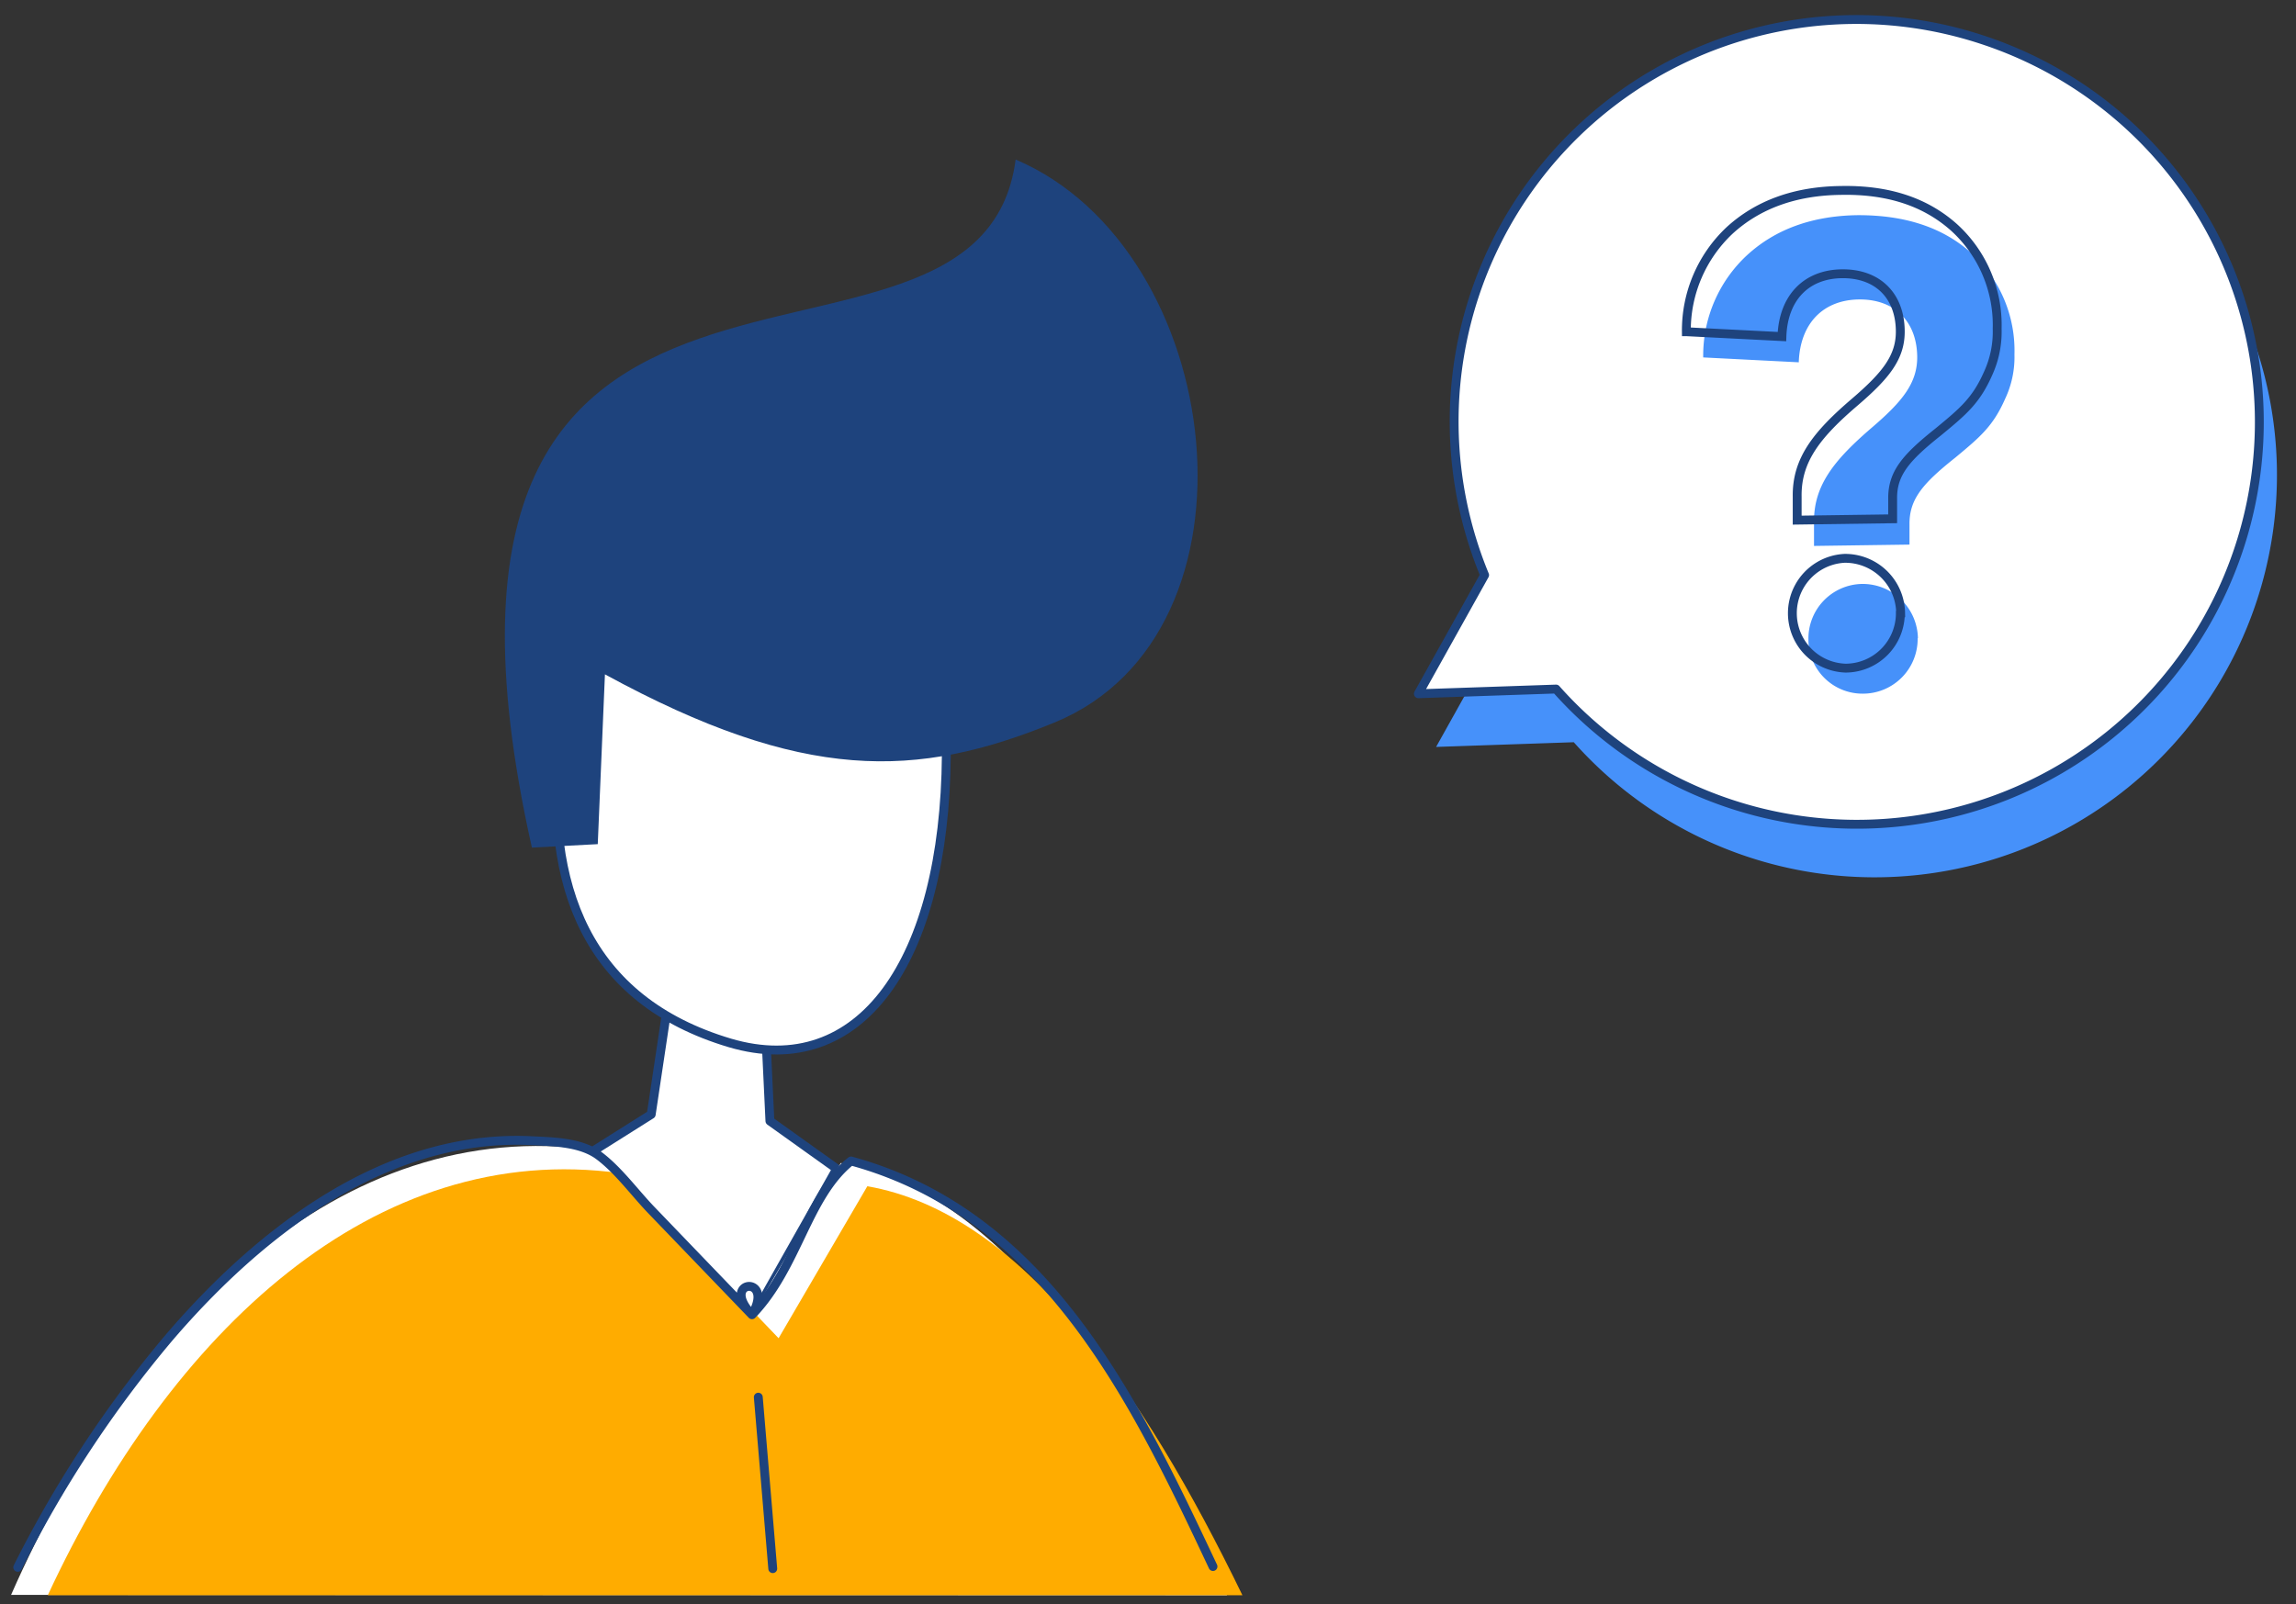 <svg id="Layer_1" data-name="Layer 1" xmlns="http://www.w3.org/2000/svg" viewBox="0 0 259 181"><rect x="0" y="0" width="259" height="181" fill="#333333" stroke="none"/><defs><style>.cls-1,.cls-2{fill:#fff;}.cls-1,.cls-4,.cls-7{stroke:#1e437d;}.cls-1,.cls-4{stroke-linecap:round;stroke-linejoin:round;}.cls-3{fill:#ffac00;}.cls-4,.cls-7{fill:none;}.cls-5{fill:#1e437d;}.cls-6{fill:#4691fa;}.cls-7{stroke-miterlimit:10;}</style></defs><title>FAQ_banner</title><polygon class="cls-1" points="66.78 129.96 73.46 125.75 75.69 110.87 86.23 113.41 86.85 126.49 94.39 131.88 84.22 149.89 66.78 129.96"/><path class="cls-2" d="M106.75,85.19C106.58,108.53,97,122,82.34,117.68c-16.14-4.8-21-17.82-19.19-34S75.63,57.6,89,59.13s17.85,9.79,17.72,26.06"/><path class="cls-1" d="M106.75,85.19C106.58,108.53,97,122,82.34,117.68c-16.14-4.8-21-17.82-19.19-34S75.63,57.6,89,59.13,106.88,68.92,106.75,85.19Z"/><path class="cls-2" d="M138.41,180c-11.5-24.32-25.59-45.64-43.57-48.77l-10,17.16L67,129.76c-28.5-4-52.09,19.14-65.75,50.2Z"/><path class="cls-3" d="M140.15,180c-11.26-23.21-25-43.13-42.31-46.15L87.83,151,70,132.38C42.26,128.54,19.21,150.23,5.39,180Z"/><path class="cls-4" d="M85.54,157.65,87.17,177"/><path class="cls-5" d="M68.24,76.09c22.38,12.21,35.19,11.8,50.7,5.44,24.59-10.09,19.48-53.37-4.37-63.53C110.47,49.34,41.85,14.6,60,95.64l7.43-.39Z"/><path class="cls-4" d="M136.83,176.76C128,158,118,137,96,131c-5,4-6,12-11.17,17.35-3.78-3.93,2.67-4.59,0,0L73.5,136.57c-1.88-1.95-3.74-4.53-5.92-6.16-2-1.51-5.08-1.58-7.62-1.7-16.47-.79-30.65,10.29-40.83,22.15A131.41,131.41,0,0,0,2,176.85"/><path class="cls-6" d="M225.93,10.59a45.37,45.37,0,0,0-56.46,60.3L162,84.28l15.53-.53a45.39,45.39,0,1,0,48.43-73.16Z"/><path class="cls-1" d="M223.93,4.59a45.37,45.37,0,0,0-56.46,60.3L160,78.28l15.53-.53A45.39,45.39,0,1,0,223.93,4.59Z"/><path class="cls-6" d="M222.32,28.5A14.87,14.87,0,0,1,227.24,40,11,11,0,0,1,226.19,45c-1.36,3.09-2.81,4.3-5.64,6.65-3.67,2.92-5.19,4.69-5.15,7.56l0,2.24-10.77.15,0-2.66c-.05-4.13,2.22-7,6.57-10.73,3.39-2.91,5.11-5,5.07-8-.06-4-2.61-6.48-6.6-6.42s-6.61,2.68-6.76,7.09l-10.78-.55a15.45,15.45,0,0,1,4.95-11.54c3.18-2.92,7.35-4.44,12.46-4.51C214.92,24.26,219.14,25.67,222.32,28.5Zm-6,43.53a6.17,6.17,0,0,1-6.14,6.24A6.1,6.1,0,0,1,204,72.2a6.16,6.16,0,0,1,6-6.31A6.24,6.24,0,0,1,216.35,72Z"/><path class="cls-7" d="M220.37,25.61a14.88,14.88,0,0,1,4.92,11.48,11.25,11.25,0,0,1-1,5c-1.36,3.1-2.81,4.31-5.65,6.65-3.67,2.92-5.18,4.69-5.14,7.56l0,2.24-10.77.15,0-2.66c-.06-4.13,2.21-7,6.57-10.72,3.39-2.92,5.11-5,5.06-8-.05-4-2.6-6.47-6.59-6.42s-6.61,2.68-6.76,7.09l-10.78-.55A15.48,15.48,0,0,1,195.11,26c3.18-2.91,7.36-4.44,12.47-4.51C213,21.37,217.18,22.79,220.37,25.61Zm-6,43.53a6.2,6.2,0,0,1-6.15,6.25A6.2,6.2,0,0,1,208.08,63,6.26,6.26,0,0,1,214.4,69.14Z"/></svg>